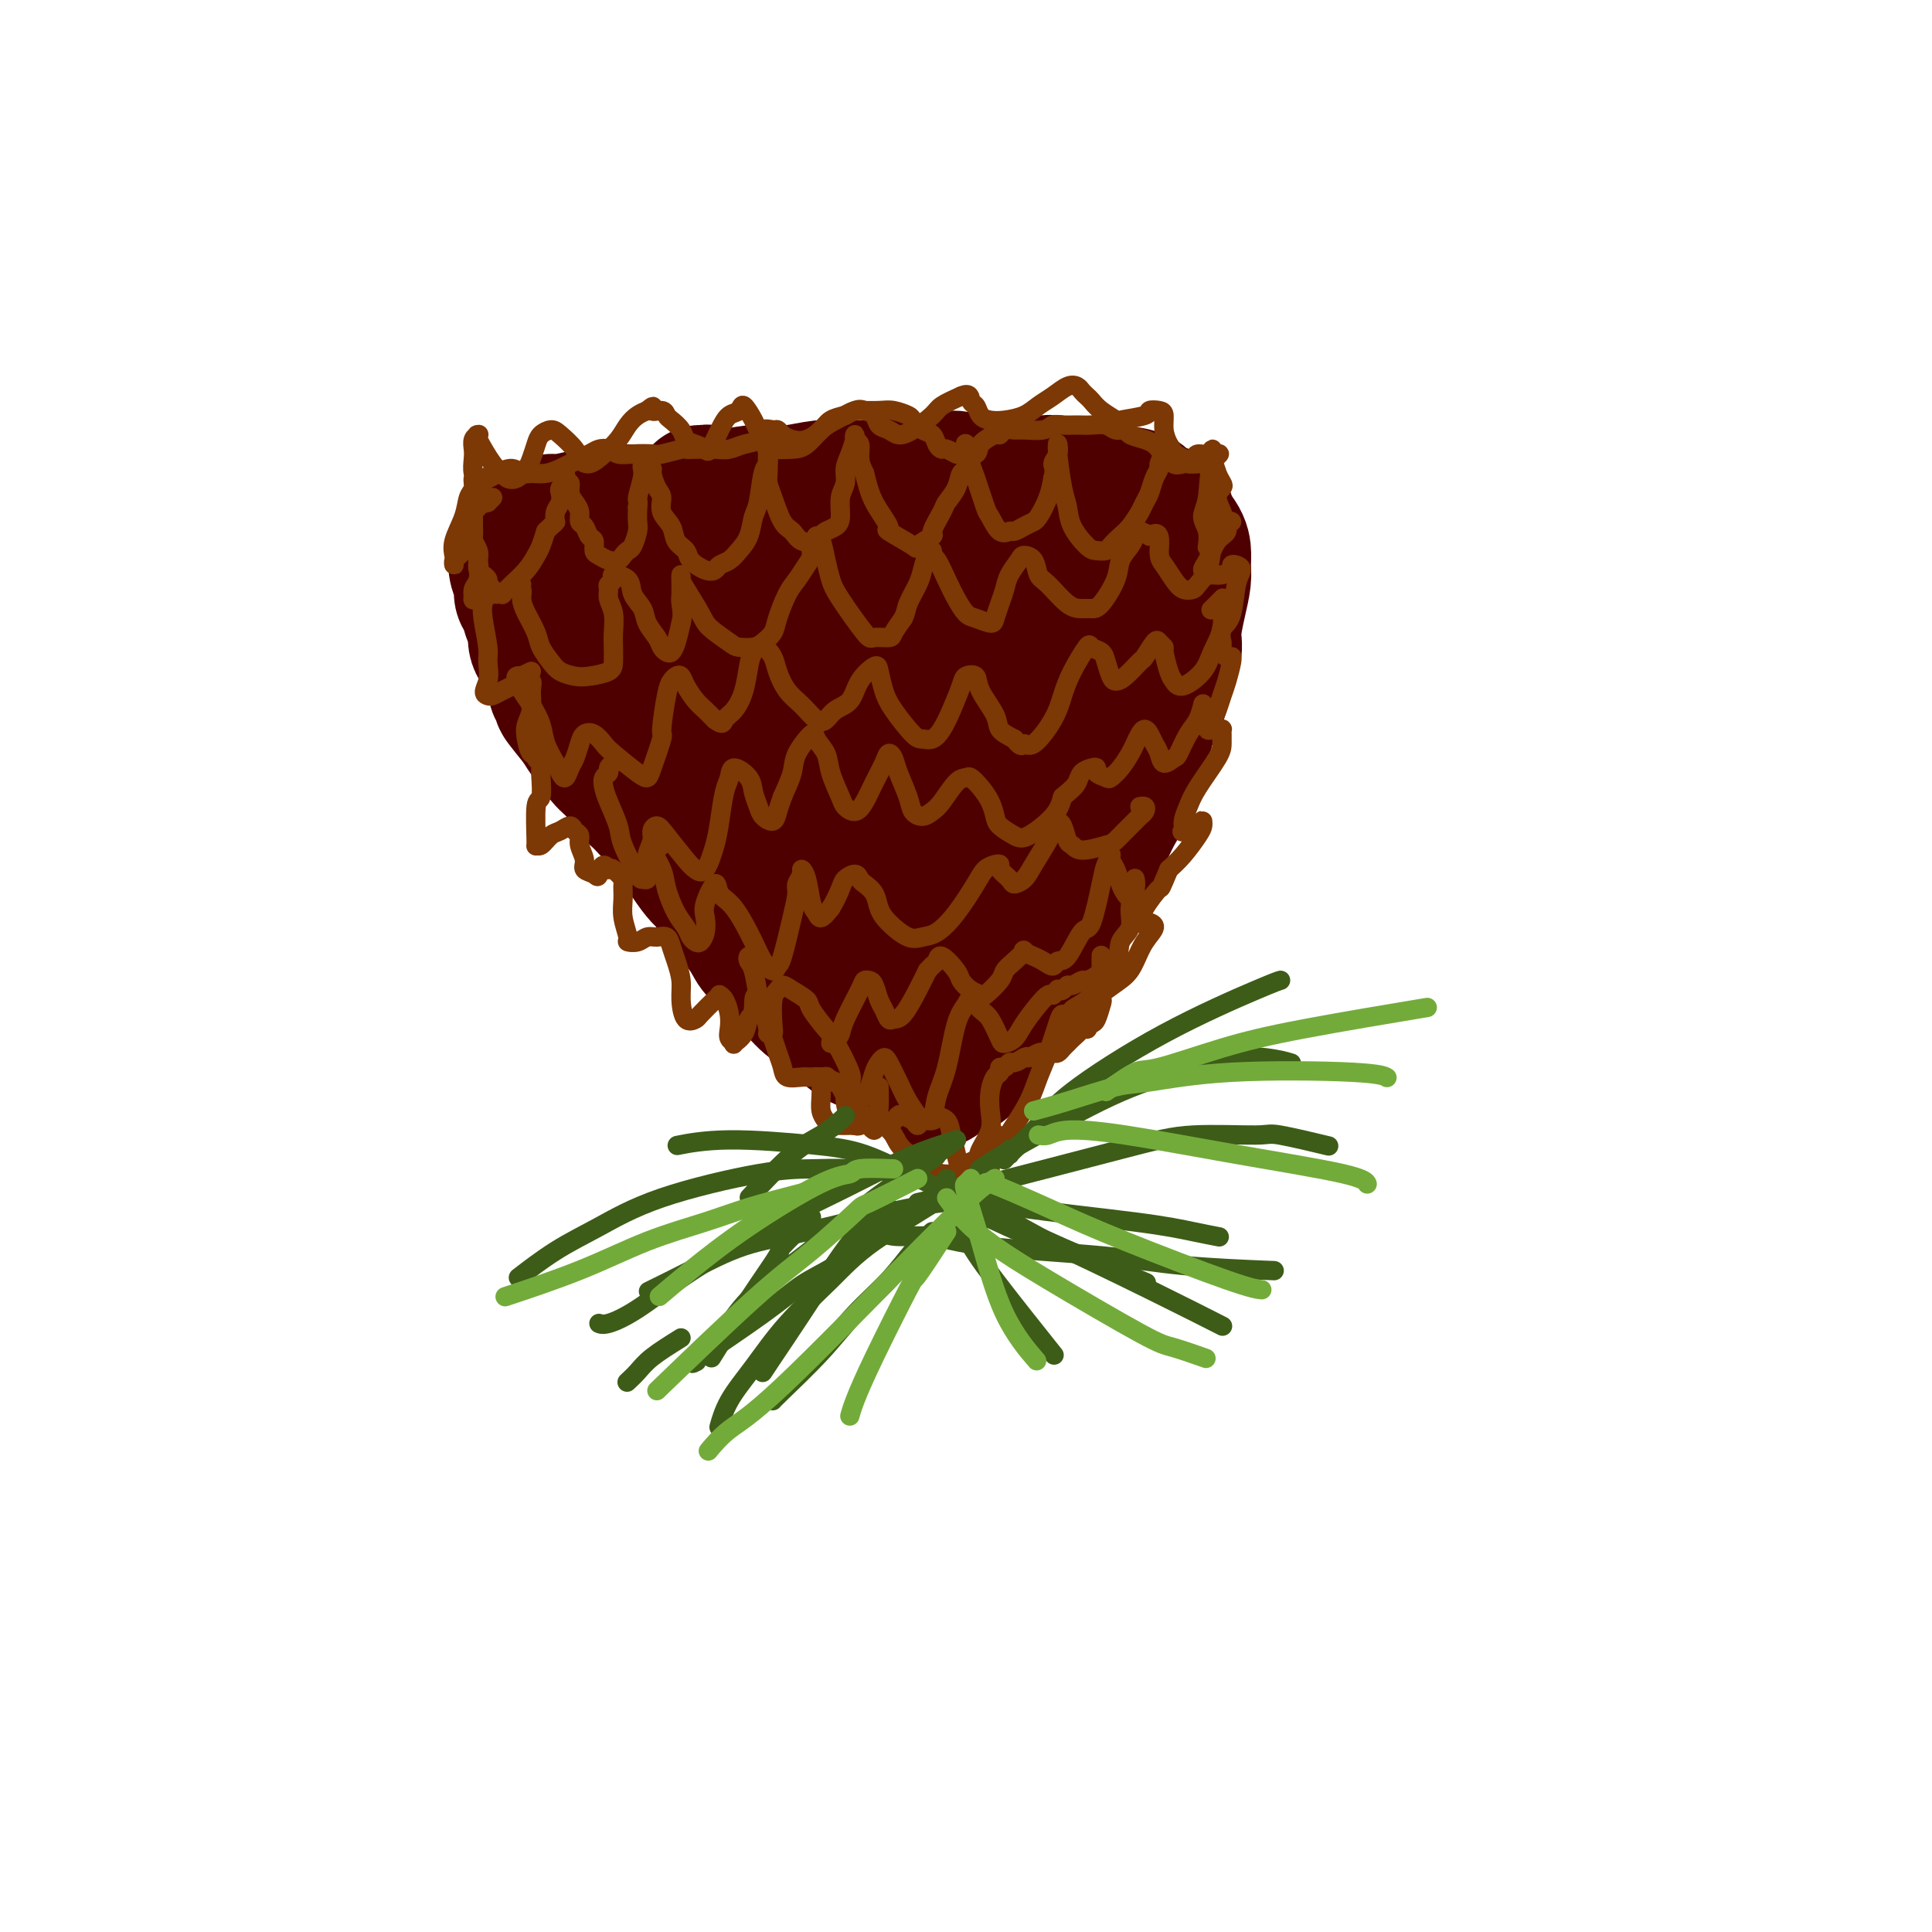 <svg viewBox='0 0 400 400' version='1.1' xmlns='http://www.w3.org/2000/svg' xmlns:xlink='http://www.w3.org/1999/xlink'><g fill='none' stroke='#4E0000' stroke-width='28' stroke-linecap='round' stroke-linejoin='round'><path d='M145,102c0.446,-0.008 0.892,-0.015 1,0c0.108,0.015 -0.124,0.053 0,0c0.124,-0.053 0.602,-0.197 1,0c0.398,0.197 0.715,0.733 1,1c0.285,0.267 0.537,0.264 2,0c1.463,-0.264 4.137,-0.789 6,-1c1.863,-0.211 2.914,-0.110 4,0c1.086,0.110 2.208,0.227 4,0c1.792,-0.227 4.254,-0.797 6,-1c1.746,-0.203 2.774,-0.039 4,0c1.226,0.039 2.649,-0.047 4,0c1.351,0.047 2.631,0.227 4,0c1.369,-0.227 2.826,-0.859 4,-1c1.174,-0.141 2.064,0.211 4,0c1.936,-0.211 4.916,-0.985 7,-1c2.084,-0.015 3.271,0.728 4,1c0.729,0.272 1.000,0.073 2,0c1.000,-0.073 2.730,-0.021 4,0c1.270,0.021 2.080,0.009 3,0c0.920,-0.009 1.951,-0.016 3,0c1.049,0.016 2.115,0.056 3,0c0.885,-0.056 1.590,-0.208 3,0c1.410,0.208 3.526,0.776 5,1c1.474,0.224 2.305,0.106 3,0c0.695,-0.106 1.255,-0.198 2,0c0.745,0.198 1.677,0.686 3,1c1.323,0.314 3.037,0.454 4,1c0.963,0.546 1.176,1.497 2,2c0.824,0.503 2.260,0.559 3,1c0.740,0.441 0.783,1.269 1,2c0.217,0.731 0.609,1.366 1,2'/><path d='M243,110c1.539,1.840 1.886,2.940 2,4c0.114,1.060 -0.006,2.081 0,3c0.006,0.919 0.138,1.735 0,3c-0.138,1.265 -0.547,2.979 -1,5c-0.453,2.021 -0.951,4.351 -1,6c-0.049,1.649 0.349,2.619 0,4c-0.349,1.381 -1.445,3.173 -2,5c-0.555,1.827 -0.567,3.688 -1,5c-0.433,1.312 -1.285,2.073 -2,4c-0.715,1.927 -1.293,5.020 -2,7c-0.707,1.980 -1.544,2.848 -2,4c-0.456,1.152 -0.530,2.587 -1,4c-0.470,1.413 -1.334,2.804 -2,4c-0.666,1.196 -1.133,2.198 -2,4c-0.867,1.802 -2.133,4.405 -3,6c-0.867,1.595 -1.335,2.184 -2,3c-0.665,0.816 -1.528,1.860 -2,3c-0.472,1.140 -0.553,2.377 -1,4c-0.447,1.623 -1.259,3.634 -2,5c-0.741,1.366 -1.409,2.088 -2,3c-0.591,0.912 -1.104,2.016 -2,3c-0.896,0.984 -2.176,1.850 -3,3c-0.824,1.150 -1.193,2.586 -2,4c-0.807,1.414 -2.051,2.806 -3,4c-0.949,1.194 -1.601,2.191 -2,3c-0.399,0.809 -0.544,1.432 -1,2c-0.456,0.568 -1.222,1.083 -2,2c-0.778,0.917 -1.569,2.235 -2,3c-0.431,0.765 -0.501,0.975 -1,1c-0.499,0.025 -1.428,-0.136 -2,0c-0.572,0.136 -0.786,0.568 -1,1'/><path d='M196,222c-4.160,4.231 -3.059,0.308 -3,-1c0.059,-1.308 -0.925,-0.002 -2,0c-1.075,0.002 -2.242,-1.301 -3,-2c-0.758,-0.699 -1.108,-0.792 -2,-1c-0.892,-0.208 -2.328,-0.529 -4,-1c-1.672,-0.471 -3.582,-1.093 -5,-2c-1.418,-0.907 -2.344,-2.101 -3,-3c-0.656,-0.899 -1.042,-1.505 -2,-2c-0.958,-0.495 -2.487,-0.881 -4,-2c-1.513,-1.119 -3.009,-2.973 -4,-4c-0.991,-1.027 -1.477,-1.227 -2,-2c-0.523,-0.773 -1.084,-2.117 -2,-3c-0.916,-0.883 -2.186,-1.304 -3,-2c-0.814,-0.696 -1.173,-1.668 -2,-3c-0.827,-1.332 -2.122,-3.025 -3,-4c-0.878,-0.975 -1.338,-1.232 -2,-2c-0.662,-0.768 -1.524,-2.046 -2,-3c-0.476,-0.954 -0.564,-1.582 -1,-2c-0.436,-0.418 -1.219,-0.626 -3,-3c-1.781,-2.374 -4.561,-6.914 -6,-9c-1.439,-2.086 -1.539,-1.716 -2,-2c-0.461,-0.284 -1.283,-1.220 -2,-2c-0.717,-0.780 -1.329,-1.402 -2,-2c-0.671,-0.598 -1.401,-1.171 -2,-2c-0.599,-0.829 -1.067,-1.916 -2,-3c-0.933,-1.084 -2.333,-2.167 -3,-3c-0.667,-0.833 -0.603,-1.417 -1,-2c-0.397,-0.583 -1.256,-1.167 -2,-2c-0.744,-0.833 -1.372,-1.917 -2,-3'/><path d='M120,150c-7.482,-9.205 -2.189,-3.218 -1,-2c1.189,1.218 -1.728,-2.334 -3,-4c-1.272,-1.666 -0.900,-1.448 -1,-2c-0.100,-0.552 -0.671,-1.876 -1,-3c-0.329,-1.124 -0.417,-2.048 -1,-3c-0.583,-0.952 -1.663,-1.932 -2,-3c-0.337,-1.068 0.068,-2.225 0,-3c-0.068,-0.775 -0.610,-1.169 -1,-2c-0.390,-0.831 -0.627,-2.099 -1,-3c-0.373,-0.901 -0.880,-1.436 -1,-2c-0.120,-0.564 0.148,-1.158 0,-2c-0.148,-0.842 -0.711,-1.932 -1,-3c-0.289,-1.068 -0.303,-2.114 0,-3c0.303,-0.886 0.924,-1.613 1,-2c0.076,-0.387 -0.394,-0.433 0,-1c0.394,-0.567 1.650,-1.654 2,-2c0.350,-0.346 -0.206,0.048 0,0c0.206,-0.048 1.174,-0.538 2,-1c0.826,-0.462 1.509,-0.894 2,-1c0.491,-0.106 0.791,0.115 2,0c1.209,-0.115 3.327,-0.566 5,-1c1.673,-0.434 2.900,-0.852 4,-1c1.100,-0.148 2.071,-0.026 4,0c1.929,0.026 4.815,-0.045 7,0c2.185,0.045 3.670,0.207 5,0c1.330,-0.207 2.504,-0.784 4,-1c1.496,-0.216 3.312,-0.072 5,0c1.688,0.072 3.246,0.071 5,0c1.754,-0.071 3.703,-0.211 6,0c2.297,0.211 4.942,0.775 7,1c2.058,0.225 3.529,0.113 5,0'/><path d='M173,106c7.962,-0.060 3.866,-0.208 4,0c0.134,0.208 4.498,0.774 7,1c2.502,0.226 3.142,0.113 4,0c0.858,-0.113 1.933,-0.227 3,0c1.067,0.227 2.126,0.793 3,1c0.874,0.207 1.564,0.055 2,0c0.436,-0.055 0.620,-0.012 1,0c0.380,0.012 0.957,-0.007 1,0c0.043,0.007 -0.447,0.039 -1,0c-0.553,-0.039 -1.170,-0.150 -2,0c-0.830,0.150 -1.874,0.562 -4,1c-2.126,0.438 -5.334,0.902 -8,1c-2.666,0.098 -4.792,-0.171 -7,0c-2.208,0.171 -4.500,0.781 -7,1c-2.500,0.219 -5.207,0.047 -9,0c-3.793,-0.047 -8.670,0.030 -12,0c-3.330,-0.030 -5.113,-0.166 -7,0c-1.887,0.166 -3.879,0.633 -6,1c-2.121,0.367 -4.372,0.634 -6,1c-1.628,0.366 -2.634,0.831 -4,1c-1.366,0.169 -3.093,0.042 -4,0c-0.907,-0.042 -0.994,0.003 -1,0c-0.006,-0.003 0.070,-0.053 0,0c-0.070,0.053 -0.287,0.207 0,1c0.287,0.793 1.078,2.223 2,3c0.922,0.777 1.975,0.902 3,2c1.025,1.098 2.020,3.170 3,5c0.980,1.830 1.943,3.418 3,5c1.057,1.582 2.208,3.157 4,6c1.792,2.843 4.226,6.955 6,10c1.774,3.045 2.887,5.022 4,7'/><path d='M145,153c4.306,7.044 3.072,5.153 4,7c0.928,1.847 4.018,7.432 6,11c1.982,3.568 2.855,5.119 4,7c1.145,1.881 2.562,4.093 4,6c1.438,1.907 2.899,3.511 4,5c1.101,1.489 1.843,2.865 3,5c1.157,2.135 2.729,5.030 4,7c1.271,1.970 2.239,3.015 3,4c0.761,0.985 1.313,1.910 2,3c0.687,1.090 1.509,2.345 2,3c0.491,0.655 0.653,0.709 1,1c0.347,0.291 0.881,0.820 1,1c0.119,0.180 -0.177,0.011 0,0c0.177,-0.011 0.828,0.136 1,0c0.172,-0.136 -0.134,-0.554 0,-2c0.134,-1.446 0.708,-3.918 1,-6c0.292,-2.082 0.303,-3.773 1,-6c0.697,-2.227 2.079,-4.990 3,-8c0.921,-3.010 1.382,-6.266 2,-9c0.618,-2.734 1.392,-4.947 3,-9c1.608,-4.053 4.049,-9.947 6,-14c1.951,-4.053 3.412,-6.266 5,-9c1.588,-2.734 3.303,-5.988 5,-9c1.697,-3.012 3.375,-5.781 5,-8c1.625,-2.219 3.195,-3.886 5,-6c1.805,-2.114 3.844,-4.675 5,-6c1.156,-1.325 1.429,-1.416 2,-2c0.571,-0.584 1.442,-1.662 2,-2c0.558,-0.338 0.804,0.063 1,0c0.196,-0.063 0.342,-0.589 0,0c-0.342,0.589 -1.171,2.295 -2,4'/><path d='M228,121c-0.518,1.695 -1.313,3.931 -2,6c-0.687,2.069 -1.265,3.970 -3,9c-1.735,5.030 -4.629,13.188 -7,19c-2.371,5.812 -4.221,9.279 -6,13c-1.779,3.721 -3.486,7.695 -5,11c-1.514,3.305 -2.836,5.940 -4,8c-1.164,2.060 -2.170,3.544 -3,5c-0.830,1.456 -1.483,2.882 -2,3c-0.517,0.118 -0.898,-1.074 -1,-3c-0.102,-1.926 0.073,-4.587 1,-8c0.927,-3.413 2.605,-7.580 4,-12c1.395,-4.420 2.507,-9.095 5,-16c2.493,-6.905 6.366,-16.042 9,-22c2.634,-5.958 4.030,-8.739 5,-11c0.970,-2.261 1.516,-4.002 2,-5c0.484,-0.998 0.907,-1.253 1,-1c0.093,0.253 -0.143,1.015 -2,5c-1.857,3.985 -5.335,11.194 -8,17c-2.665,5.806 -4.518,10.208 -7,15c-2.482,4.792 -5.594,9.972 -8,14c-2.406,4.028 -4.107,6.904 -6,9c-1.893,2.096 -3.978,3.413 -5,3c-1.022,-0.413 -0.982,-2.555 -1,-6c-0.018,-3.445 -0.095,-8.193 0,-13c0.095,-4.807 0.363,-9.672 1,-14c0.637,-4.328 1.644,-8.118 2,-12c0.356,-3.882 0.059,-7.855 0,-10c-0.059,-2.145 0.118,-2.462 0,-2c-0.118,0.462 -0.532,1.701 -1,4c-0.468,2.299 -0.991,5.657 -2,10c-1.009,4.343 -2.505,9.672 -4,15'/><path d='M181,152c-1.882,5.707 -3.085,6.474 -4,8c-0.915,1.526 -1.540,3.811 -2,5c-0.460,1.189 -0.753,1.281 -1,1c-0.247,-0.281 -0.447,-0.935 1,-5c1.447,-4.065 4.541,-11.541 7,-17c2.459,-5.459 4.285,-8.902 6,-12c1.715,-3.098 3.320,-5.851 5,-8c1.680,-2.149 3.434,-3.692 5,-4c1.566,-0.308 2.945,0.621 4,2c1.055,1.379 1.786,3.210 2,6c0.214,2.790 -0.090,6.539 -1,10c-0.910,3.461 -2.425,6.633 -4,10c-1.575,3.367 -3.208,6.927 -5,10c-1.792,3.073 -3.743,5.657 -5,5c-1.257,-0.657 -1.821,-4.555 -2,-7c-0.179,-2.445 0.027,-3.438 0,-6c-0.027,-2.562 -0.288,-6.692 0,-11c0.288,-4.308 1.125,-8.794 1,-11c-0.125,-2.206 -1.213,-2.133 -2,-2c-0.787,0.133 -1.273,0.327 -2,2c-0.727,1.673 -1.694,4.826 -3,8c-1.306,3.174 -2.951,6.370 -5,10c-2.049,3.630 -4.502,7.694 -6,10c-1.498,2.306 -2.039,2.855 -3,3c-0.961,0.145 -2.341,-0.114 -3,-1c-0.659,-0.886 -0.599,-2.398 -2,-7c-1.401,-4.602 -4.265,-12.294 -6,-17c-1.735,-4.706 -2.341,-6.426 -3,-8c-0.659,-1.574 -1.370,-3.001 -2,-4c-0.630,-0.999 -1.180,-1.571 -1,0c0.180,1.571 1.090,5.286 2,9'/><path d='M152,131c0.499,2.716 1.246,5.006 2,7c0.754,1.994 1.516,3.694 2,5c0.484,1.306 0.691,2.219 1,3c0.309,0.781 0.719,1.429 1,1c0.281,-0.429 0.432,-1.936 0,-4c-0.432,-2.064 -1.446,-4.685 -2,-7c-0.554,-2.315 -0.649,-4.323 -1,-6c-0.351,-1.677 -0.957,-3.021 -1,-4c-0.043,-0.979 0.476,-1.592 1,0c0.524,1.592 1.054,5.389 2,8c0.946,2.611 2.307,4.037 3,6c0.693,1.963 0.717,4.463 1,6c0.283,1.537 0.826,2.110 2,3c1.174,0.890 2.980,2.098 4,2c1.020,-0.098 1.253,-1.500 2,-4c0.747,-2.500 2.009,-6.096 3,-9c0.991,-2.904 1.712,-5.115 2,-6c0.288,-0.885 0.144,-0.442 0,0'/></g>
<g fill='none' stroke='#7C3805' stroke-width='4' stroke-linecap='round' stroke-linejoin='round'><path d='M99,105c-0.030,0.032 -0.061,0.065 0,0c0.061,-0.065 0.212,-0.227 0,0c-0.212,0.227 -0.789,0.844 -1,1c-0.211,0.156 -0.057,-0.149 0,0c0.057,0.149 0.015,0.751 0,1c-0.015,0.249 -0.005,0.146 0,0c0.005,-0.146 0.005,-0.334 0,0c-0.005,0.334 -0.015,1.192 0,2c0.015,0.808 0.056,1.568 0,2c-0.056,0.432 -0.208,0.535 0,1c0.208,0.465 0.778,1.290 1,2c0.222,0.710 0.097,1.303 0,2c-0.097,0.697 -0.166,1.496 0,2c0.166,0.504 0.567,0.713 1,1c0.433,0.287 0.900,0.651 1,1c0.100,0.349 -0.165,0.682 0,1c0.165,0.318 0.761,0.621 1,1c0.239,0.379 0.121,0.833 0,1c-0.121,0.167 -0.243,0.046 0,0c0.243,-0.046 0.853,-0.016 1,0c0.147,0.016 -0.170,0.017 0,0c0.170,-0.017 0.826,-0.052 1,0c0.174,0.052 -0.132,0.190 0,0c0.132,-0.190 0.704,-0.707 1,-1c0.296,-0.293 0.317,-0.360 1,-1c0.683,-0.640 2.028,-1.852 3,-3c0.972,-1.148 1.569,-2.232 2,-3c0.431,-0.768 0.694,-1.219 1,-2c0.306,-0.781 0.653,-1.890 1,-3'/><path d='M113,110c2.171,-2.212 2.097,-1.744 2,-2c-0.097,-0.256 -0.218,-1.238 0,-2c0.218,-0.762 0.777,-1.304 1,-2c0.223,-0.696 0.112,-1.545 0,-2c-0.112,-0.455 -0.226,-0.514 0,-1c0.226,-0.486 0.793,-1.399 1,-2c0.207,-0.601 0.056,-0.890 0,-1c-0.056,-0.110 -0.016,-0.039 0,0c0.016,0.039 0.008,0.047 0,0c-0.008,-0.047 -0.017,-0.150 0,0c0.017,0.150 0.060,0.554 0,1c-0.060,0.446 -0.222,0.934 0,1c0.222,0.066 0.829,-0.291 1,0c0.171,0.291 -0.095,1.229 0,2c0.095,0.771 0.550,1.377 1,2c0.450,0.623 0.895,1.265 1,2c0.105,0.735 -0.130,1.563 0,2c0.130,0.437 0.626,0.484 1,1c0.374,0.516 0.628,1.501 1,2c0.372,0.499 0.863,0.513 1,1c0.137,0.487 -0.080,1.448 0,2c0.080,0.552 0.455,0.694 1,1c0.545,0.306 1.259,0.774 2,1c0.741,0.226 1.509,0.208 2,0c0.491,-0.208 0.706,-0.607 1,-1c0.294,-0.393 0.667,-0.779 1,-1c0.333,-0.221 0.625,-0.276 1,-1c0.375,-0.724 0.832,-2.118 1,-3c0.168,-0.882 0.048,-1.252 0,-2c-0.048,-0.748 -0.024,-1.874 0,-3'/><path d='M132,105c0.249,-1.632 -0.129,-1.212 0,-2c0.129,-0.788 0.766,-2.786 1,-4c0.234,-1.214 0.066,-1.646 0,-2c-0.066,-0.354 -0.032,-0.632 0,-1c0.032,-0.368 0.060,-0.828 0,-1c-0.060,-0.172 -0.208,-0.057 0,0c0.208,0.057 0.773,0.055 1,0c0.227,-0.055 0.116,-0.162 0,0c-0.116,0.162 -0.237,0.595 0,1c0.237,0.405 0.832,0.783 1,1c0.168,0.217 -0.092,0.273 0,1c0.092,0.727 0.534,2.124 1,3c0.466,0.876 0.955,1.232 1,2c0.045,0.768 -0.355,1.949 0,3c0.355,1.051 1.463,1.974 2,3c0.537,1.026 0.501,2.157 1,3c0.499,0.843 1.533,1.400 2,2c0.467,0.600 0.366,1.244 1,2c0.634,0.756 2.004,1.623 3,2c0.996,0.377 1.619,0.265 2,0c0.381,-0.265 0.522,-0.683 1,-1c0.478,-0.317 1.294,-0.532 2,-1c0.706,-0.468 1.302,-1.190 2,-2c0.698,-0.810 1.497,-1.708 2,-3c0.503,-1.292 0.709,-2.979 1,-4c0.291,-1.021 0.666,-1.377 1,-3c0.334,-1.623 0.629,-4.514 1,-6c0.371,-1.486 0.820,-1.567 1,-2c0.180,-0.433 0.090,-1.216 0,-2'/><path d='M159,94c0.635,-2.877 0.224,-1.570 0,-1c-0.224,0.570 -0.260,0.404 0,0c0.260,-0.404 0.816,-1.045 1,-1c0.184,0.045 -0.003,0.774 0,1c0.003,0.226 0.196,-0.053 0,0c-0.196,0.053 -0.782,0.438 -1,1c-0.218,0.562 -0.067,1.303 0,2c0.067,0.697 0.048,1.351 0,2c-0.048,0.649 -0.127,1.291 0,2c0.127,0.709 0.461,1.483 1,3c0.539,1.517 1.282,3.777 2,5c0.718,1.223 1.410,1.411 2,2c0.590,0.589 1.079,1.581 2,2c0.921,0.419 2.275,0.266 3,0c0.725,-0.266 0.820,-0.644 1,-1c0.180,-0.356 0.444,-0.689 1,-1c0.556,-0.311 1.402,-0.600 2,-1c0.598,-0.400 0.948,-0.910 1,-2c0.052,-1.090 -0.192,-2.759 0,-4c0.192,-1.241 0.822,-2.054 1,-3c0.178,-0.946 -0.096,-2.023 0,-3c0.096,-0.977 0.560,-1.852 1,-3c0.440,-1.148 0.854,-2.569 1,-3c0.146,-0.431 0.024,0.128 0,0c-0.024,-0.128 0.049,-0.943 0,-1c-0.049,-0.057 -0.219,0.645 0,1c0.219,0.355 0.828,0.365 1,1c0.172,0.635 -0.094,1.896 0,3c0.094,1.104 0.547,2.052 1,3'/><path d='M179,98c0.559,2.142 0.956,3.998 2,6c1.044,2.002 2.737,4.151 3,5c0.263,0.849 -0.902,0.399 0,1c0.902,0.601 3.870,2.252 5,3c1.130,0.748 0.420,0.591 1,0c0.580,-0.591 2.449,-1.617 3,-2c0.551,-0.383 -0.218,-0.124 0,-1c0.218,-0.876 1.421,-2.887 2,-4c0.579,-1.113 0.533,-1.328 1,-2c0.467,-0.672 1.446,-1.801 2,-3c0.554,-1.199 0.684,-2.469 1,-3c0.316,-0.531 0.817,-0.324 1,-1c0.183,-0.676 0.048,-2.235 0,-3c-0.048,-0.765 -0.009,-0.735 0,-1c0.009,-0.265 -0.012,-0.825 0,-1c0.012,-0.175 0.058,0.036 0,0c-0.058,-0.036 -0.219,-0.318 0,0c0.219,0.318 0.817,1.235 1,2c0.183,0.765 -0.050,1.379 0,2c0.050,0.621 0.385,1.248 1,3c0.615,1.752 1.512,4.628 2,6c0.488,1.372 0.567,1.241 1,2c0.433,0.759 1.220,2.410 2,3c0.780,0.590 1.553,0.120 2,0c0.447,-0.120 0.567,0.111 1,0c0.433,-0.111 1.181,-0.563 2,-1c0.819,-0.437 1.711,-0.857 2,-1c0.289,-0.143 -0.026,-0.007 0,0c0.026,0.007 0.392,-0.113 1,-1c0.608,-0.887 1.460,-2.539 2,-4c0.540,-1.461 0.770,-2.730 1,-4'/><path d='M218,99c0.558,-1.983 -0.046,-2.441 0,-3c0.046,-0.559 0.744,-1.220 1,-2c0.256,-0.780 0.072,-1.678 0,-2c-0.072,-0.322 -0.030,-0.068 0,0c0.030,0.068 0.048,-0.051 0,0c-0.048,0.051 -0.161,0.273 0,2c0.161,1.727 0.595,4.960 1,7c0.405,2.040 0.781,2.887 1,4c0.219,1.113 0.281,2.492 1,4c0.719,1.508 2.093,3.144 3,4c0.907,0.856 1.345,0.932 2,1c0.655,0.068 1.527,0.128 2,0c0.473,-0.128 0.546,-0.443 1,-1c0.454,-0.557 1.287,-1.356 2,-2c0.713,-0.644 1.304,-1.135 2,-2c0.696,-0.865 1.497,-2.106 2,-3c0.503,-0.894 0.708,-1.443 1,-2c0.292,-0.557 0.670,-1.124 1,-2c0.330,-0.876 0.610,-2.062 1,-3c0.390,-0.938 0.889,-1.629 1,-2c0.111,-0.371 -0.166,-0.421 0,-1c0.166,-0.579 0.777,-1.685 1,-2c0.223,-0.315 0.060,0.163 0,0c-0.060,-0.163 -0.016,-0.967 0,-1c0.016,-0.033 0.005,0.705 0,1c-0.005,0.295 -0.002,0.148 0,0'/><path d='M108,121c-0.540,-0.070 -1.080,-0.139 -1,0c0.080,0.139 0.780,0.487 1,1c0.220,0.513 -0.040,1.191 0,2c0.040,0.809 0.380,1.750 1,3c0.620,1.250 1.520,2.808 2,4c0.480,1.192 0.539,2.019 1,3c0.461,0.981 1.325,2.117 2,3c0.675,0.883 1.162,1.514 2,2c0.838,0.486 2.029,0.829 3,1c0.971,0.171 1.724,0.171 3,0c1.276,-0.171 3.075,-0.514 4,-1c0.925,-0.486 0.976,-1.117 1,-2c0.024,-0.883 0.021,-2.019 0,-3c-0.021,-0.981 -0.059,-1.807 0,-3c0.059,-1.193 0.217,-2.753 0,-4c-0.217,-1.247 -0.807,-2.181 -1,-3c-0.193,-0.819 0.012,-1.525 0,-2c-0.012,-0.475 -0.240,-0.721 0,-1c0.240,-0.279 0.947,-0.591 1,-1c0.053,-0.409 -0.548,-0.914 0,-1c0.548,-0.086 2.245,0.245 3,1c0.755,0.755 0.570,1.932 1,3c0.430,1.068 1.477,2.027 2,3c0.523,0.973 0.521,1.961 1,3c0.479,1.039 1.438,2.130 2,3c0.562,0.870 0.728,1.518 1,2c0.272,0.482 0.650,0.799 1,1c0.350,0.201 0.671,0.285 1,0c0.329,-0.285 0.665,-0.939 1,-2c0.335,-1.061 0.667,-2.531 1,-4'/><path d='M141,129c0.464,-1.742 0.124,-3.098 0,-4c-0.124,-0.902 -0.034,-1.349 0,-2c0.034,-0.651 0.010,-1.506 0,-2c-0.010,-0.494 -0.006,-0.627 0,-1c0.006,-0.373 0.016,-0.985 0,-1c-0.016,-0.015 -0.057,0.567 0,1c0.057,0.433 0.213,0.719 1,2c0.787,1.281 2.207,3.559 3,5c0.793,1.441 0.961,2.044 2,3c1.039,0.956 2.951,2.265 4,3c1.049,0.735 1.236,0.898 2,1c0.764,0.102 2.106,0.144 3,0c0.894,-0.144 1.342,-0.474 2,-1c0.658,-0.526 1.528,-1.247 2,-2c0.472,-0.753 0.547,-1.538 1,-3c0.453,-1.462 1.283,-3.600 2,-5c0.717,-1.400 1.320,-2.063 2,-3c0.680,-0.937 1.435,-2.150 2,-3c0.565,-0.850 0.939,-1.337 1,-2c0.061,-0.663 -0.191,-1.500 0,-2c0.191,-0.500 0.825,-0.661 1,-1c0.175,-0.339 -0.108,-0.857 0,-1c0.108,-0.143 0.607,0.088 1,1c0.393,0.912 0.681,2.503 1,4c0.319,1.497 0.671,2.899 1,4c0.329,1.101 0.637,1.901 2,4c1.363,2.099 3.782,5.496 5,7c1.218,1.504 1.234,1.114 2,1c0.766,-0.114 2.283,0.046 3,0c0.717,-0.046 0.633,-0.299 1,-1c0.367,-0.701 1.183,-1.851 2,-3'/><path d='M187,128c0.582,-1.093 0.538,-1.825 1,-3c0.462,-1.175 1.430,-2.795 2,-4c0.570,-1.205 0.743,-1.997 1,-3c0.257,-1.003 0.597,-2.219 1,-3c0.403,-0.781 0.870,-1.129 1,-1c0.130,0.129 -0.078,0.735 0,1c0.078,0.265 0.442,0.189 1,1c0.558,0.811 1.309,2.509 2,4c0.691,1.491 1.323,2.776 2,4c0.677,1.224 1.400,2.386 2,3c0.600,0.614 1.078,0.681 2,1c0.922,0.319 2.287,0.890 3,1c0.713,0.110 0.772,-0.240 1,-1c0.228,-0.760 0.623,-1.931 1,-3c0.377,-1.069 0.735,-2.037 1,-3c0.265,-0.963 0.438,-1.922 1,-3c0.562,-1.078 1.514,-2.275 2,-3c0.486,-0.725 0.507,-0.979 1,-1c0.493,-0.021 1.458,0.191 2,1c0.542,0.809 0.659,2.217 1,3c0.341,0.783 0.905,0.942 2,2c1.095,1.058 2.721,3.014 4,4c1.279,0.986 2.211,1.002 3,1c0.789,-0.002 1.433,-0.020 2,0c0.567,0.020 1.055,0.080 2,-1c0.945,-1.080 2.346,-3.299 3,-5c0.654,-1.701 0.559,-2.884 1,-4c0.441,-1.116 1.417,-2.165 2,-3c0.583,-0.835 0.772,-1.456 1,-2c0.228,-0.544 0.494,-1.013 1,-1c0.506,0.013 1.253,0.506 2,1'/><path d='M238,111c2.584,-1.783 2.044,1.260 2,3c-0.044,1.740 0.407,2.177 1,3c0.593,0.823 1.329,2.031 2,3c0.671,0.969 1.279,1.699 2,2c0.721,0.301 1.556,0.173 2,0c0.444,-0.173 0.497,-0.393 1,-1c0.503,-0.607 1.455,-1.602 2,-3c0.545,-1.398 0.682,-3.198 1,-5c0.318,-1.802 0.817,-3.607 1,-5c0.183,-1.393 0.049,-2.373 0,-3c-0.049,-0.627 -0.013,-0.899 0,-1c0.013,-0.101 0.004,-0.029 0,0c-0.004,0.029 -0.002,0.014 0,0'/><path d='M110,139c-0.874,0.418 -1.749,0.835 -2,1c-0.251,0.165 0.120,0.077 0,0c-0.120,-0.077 -0.733,-0.142 -1,0c-0.267,0.142 -0.189,0.491 0,1c0.189,0.509 0.488,1.180 1,2c0.512,0.820 1.236,1.791 2,3c0.764,1.209 1.567,2.655 2,4c0.433,1.345 0.497,2.589 1,4c0.503,1.411 1.444,2.990 2,4c0.556,1.010 0.727,1.452 1,2c0.273,0.548 0.650,1.201 1,1c0.350,-0.201 0.674,-1.257 1,-2c0.326,-0.743 0.654,-1.173 1,-2c0.346,-0.827 0.708,-2.050 1,-3c0.292,-0.950 0.512,-1.628 1,-2c0.488,-0.372 1.244,-0.439 2,0c0.756,0.439 1.511,1.384 2,2c0.489,0.616 0.713,0.903 2,2c1.287,1.097 3.636,3.004 5,4c1.364,0.996 1.741,1.080 2,1c0.259,-0.080 0.398,-0.326 1,-2c0.602,-1.674 1.667,-4.778 2,-6c0.333,-1.222 -0.065,-0.563 0,-2c0.065,-1.437 0.594,-4.968 1,-7c0.406,-2.032 0.689,-2.563 1,-3c0.311,-0.437 0.650,-0.780 1,-1c0.350,-0.220 0.713,-0.316 1,0c0.287,0.316 0.500,1.043 1,2c0.500,0.957 1.289,2.142 2,3c0.711,0.858 1.346,1.388 2,2c0.654,0.612 1.327,1.306 2,2'/><path d='M148,149c1.753,1.313 1.635,0.594 2,0c0.365,-0.594 1.214,-1.065 2,-2c0.786,-0.935 1.510,-2.336 2,-4c0.490,-1.664 0.747,-3.590 1,-5c0.253,-1.410 0.504,-2.302 1,-3c0.496,-0.698 1.238,-1.202 2,-1c0.762,0.202 1.545,1.109 2,2c0.455,0.891 0.583,1.768 1,3c0.417,1.232 1.122,2.821 2,4c0.878,1.179 1.930,1.947 3,3c1.070,1.053 2.158,2.389 3,3c0.842,0.611 1.437,0.496 2,0c0.563,-0.496 1.092,-1.372 2,-2c0.908,-0.628 2.193,-1.007 3,-2c0.807,-0.993 1.134,-2.599 2,-4c0.866,-1.401 2.270,-2.596 3,-3c0.730,-0.404 0.786,-0.018 1,1c0.214,1.018 0.585,2.666 1,4c0.415,1.334 0.874,2.353 2,4c1.126,1.647 2.920,3.923 4,5c1.080,1.077 1.445,0.955 2,1c0.555,0.045 1.299,0.258 2,0c0.701,-0.258 1.358,-0.985 2,-2c0.642,-1.015 1.269,-2.318 2,-4c0.731,-1.682 1.566,-3.745 2,-5c0.434,-1.255 0.468,-1.703 1,-2c0.532,-0.297 1.562,-0.441 2,0c0.438,0.441 0.282,1.469 1,3c0.718,1.531 2.309,3.566 3,5c0.691,1.434 0.483,2.267 1,3c0.517,0.733 1.758,1.367 3,2'/><path d='M210,153c1.627,2.174 1.694,1.108 2,1c0.306,-0.108 0.849,0.741 2,0c1.151,-0.741 2.909,-3.071 4,-5c1.091,-1.929 1.514,-3.457 2,-5c0.486,-1.543 1.033,-3.102 2,-5c0.967,-1.898 2.353,-4.134 3,-5c0.647,-0.866 0.554,-0.361 1,0c0.446,0.361 1.431,0.579 2,1c0.569,0.421 0.724,1.044 1,2c0.276,0.956 0.675,2.245 1,3c0.325,0.755 0.577,0.976 1,1c0.423,0.024 1.016,-0.148 2,-1c0.984,-0.852 2.359,-2.382 3,-3c0.641,-0.618 0.549,-0.323 1,-1c0.451,-0.677 1.444,-2.326 2,-3c0.556,-0.674 0.673,-0.375 1,0c0.327,0.375 0.862,0.824 1,1c0.138,0.176 -0.121,0.077 0,1c0.121,0.923 0.623,2.867 1,4c0.377,1.133 0.631,1.456 1,2c0.369,0.544 0.855,1.309 2,1c1.145,-0.309 2.950,-1.693 4,-3c1.050,-1.307 1.346,-2.539 2,-4c0.654,-1.461 1.667,-3.151 2,-5c0.333,-1.849 -0.014,-3.856 0,-5c0.014,-1.144 0.388,-1.423 0,-1c-0.388,0.423 -1.540,1.550 -2,2c-0.460,0.450 -0.230,0.225 0,0'/><path d='M127,158c-0.452,0.327 -0.904,0.655 -1,1c-0.096,0.345 0.164,0.708 0,1c-0.164,0.292 -0.751,0.515 -1,1c-0.249,0.485 -0.161,1.234 0,2c0.161,0.766 0.396,1.550 1,3c0.604,1.450 1.577,3.567 2,5c0.423,1.433 0.296,2.183 1,4c0.704,1.817 2.240,4.703 3,6c0.760,1.297 0.743,1.007 1,1c0.257,-0.007 0.786,0.269 1,0c0.214,-0.269 0.113,-1.082 0,-2c-0.113,-0.918 -0.236,-1.942 0,-3c0.236,-1.058 0.833,-2.151 1,-3c0.167,-0.849 -0.097,-1.454 0,-2c0.097,-0.546 0.553,-1.032 1,-1c0.447,0.032 0.883,0.582 2,2c1.117,1.418 2.915,3.705 4,5c1.085,1.295 1.456,1.598 2,2c0.544,0.402 1.259,0.901 2,0c0.741,-0.901 1.506,-3.203 2,-5c0.494,-1.797 0.717,-3.089 1,-5c0.283,-1.911 0.625,-4.440 1,-6c0.375,-1.560 0.783,-2.149 1,-3c0.217,-0.851 0.242,-1.963 1,-2c0.758,-0.037 2.248,1.000 3,2c0.752,1.000 0.765,1.961 1,3c0.235,1.039 0.693,2.154 1,3c0.307,0.846 0.464,1.423 1,2c0.536,0.577 1.452,1.155 2,1c0.548,-0.155 0.728,-1.044 1,-2c0.272,-0.956 0.636,-1.978 1,-3'/><path d='M162,165c0.748,-1.730 1.619,-3.555 2,-5c0.381,-1.445 0.272,-2.510 1,-4c0.728,-1.490 2.293,-3.405 3,-4c0.707,-0.595 0.556,0.130 1,1c0.444,0.870 1.484,1.884 2,3c0.516,1.116 0.508,2.333 1,4c0.492,1.667 1.482,3.784 2,5c0.518,1.216 0.562,1.532 1,2c0.438,0.468 1.269,1.088 2,1c0.731,-0.088 1.362,-0.883 2,-2c0.638,-1.117 1.283,-2.555 2,-4c0.717,-1.445 1.505,-2.897 2,-4c0.495,-1.103 0.695,-1.859 1,-2c0.305,-0.141 0.715,0.331 1,1c0.285,0.669 0.447,1.536 1,3c0.553,1.464 1.498,3.527 2,5c0.502,1.473 0.561,2.356 1,3c0.439,0.644 1.259,1.049 2,1c0.741,-0.049 1.402,-0.550 2,-1c0.598,-0.450 1.133,-0.847 2,-2c0.867,-1.153 2.067,-3.060 3,-4c0.933,-0.940 1.598,-0.911 2,-1c0.402,-0.089 0.540,-0.295 1,0c0.460,0.295 1.243,1.091 2,2c0.757,0.909 1.488,1.931 2,3c0.512,1.069 0.806,2.183 1,3c0.194,0.817 0.290,1.335 1,2c0.710,0.665 2.036,1.477 3,2c0.964,0.523 1.567,0.756 3,0c1.433,-0.756 3.695,-2.502 5,-4c1.305,-1.498 1.652,-2.749 2,-4'/><path d='M220,165c2.193,-1.811 2.677,-2.339 3,-3c0.323,-0.661 0.486,-1.456 1,-2c0.514,-0.544 1.380,-0.838 2,-1c0.620,-0.162 0.995,-0.192 1,0c0.005,0.192 -0.360,0.606 0,1c0.360,0.394 1.444,0.769 2,1c0.556,0.231 0.583,0.318 1,0c0.417,-0.318 1.225,-1.042 2,-2c0.775,-0.958 1.517,-2.149 2,-3c0.483,-0.851 0.707,-1.360 1,-2c0.293,-0.640 0.656,-1.410 1,-2c0.344,-0.590 0.668,-1.001 1,-1c0.332,0.001 0.670,0.413 1,1c0.330,0.587 0.651,1.348 1,2c0.349,0.652 0.726,1.195 1,2c0.274,0.805 0.444,1.871 1,2c0.556,0.129 1.498,-0.681 2,-1c0.502,-0.319 0.565,-0.148 1,-1c0.435,-0.852 1.241,-2.725 2,-4c0.759,-1.275 1.472,-1.950 2,-3c0.528,-1.050 0.873,-2.475 1,-3c0.127,-0.525 0.036,-0.150 0,0c-0.036,0.150 -0.018,0.075 0,0'/><path d='M137,175c-0.468,-0.140 -0.936,-0.279 -1,0c-0.064,0.279 0.276,0.977 0,1c-0.276,0.023 -1.167,-0.629 -1,0c0.167,0.629 1.393,2.539 2,4c0.607,1.461 0.597,2.472 1,4c0.403,1.528 1.221,3.574 2,5c0.779,1.426 1.519,2.234 2,3c0.481,0.766 0.704,1.492 1,2c0.296,0.508 0.666,0.798 1,1c0.334,0.202 0.633,0.314 1,0c0.367,-0.314 0.804,-1.055 1,-2c0.196,-0.945 0.151,-2.094 0,-3c-0.151,-0.906 -0.409,-1.568 0,-3c0.409,-1.432 1.485,-3.632 2,-4c0.515,-0.368 0.470,1.097 1,2c0.530,0.903 1.634,1.243 3,3c1.366,1.757 2.995,4.929 4,7c1.005,2.071 1.386,3.041 2,4c0.614,0.959 1.461,1.907 2,2c0.539,0.093 0.770,-0.671 1,-1c0.230,-0.329 0.458,-0.224 1,-2c0.542,-1.776 1.398,-5.433 2,-8c0.602,-2.567 0.949,-4.044 1,-5c0.051,-0.956 -0.194,-1.391 0,-2c0.194,-0.609 0.826,-1.390 1,-2c0.174,-0.610 -0.109,-1.048 0,-1c0.109,0.048 0.609,0.582 1,2c0.391,1.418 0.672,3.720 1,5c0.328,1.280 0.704,1.537 1,2c0.296,0.463 0.513,1.132 1,1c0.487,-0.132 1.243,-1.066 2,-2'/><path d='M172,188c0.730,-1.114 1.557,-2.899 2,-4c0.443,-1.101 0.504,-1.519 1,-2c0.496,-0.481 1.428,-1.023 2,-1c0.572,0.023 0.784,0.613 1,1c0.216,0.387 0.435,0.570 1,1c0.565,0.430 1.477,1.107 2,2c0.523,0.893 0.656,2.004 1,3c0.344,0.996 0.899,1.879 2,3c1.101,1.121 2.750,2.480 4,3c1.250,0.520 2.102,0.199 3,0c0.898,-0.199 1.841,-0.278 3,-1c1.159,-0.722 2.536,-2.089 4,-4c1.464,-1.911 3.017,-4.366 4,-6c0.983,-1.634 1.395,-2.445 2,-3c0.605,-0.555 1.404,-0.852 2,-1c0.596,-0.148 0.989,-0.147 1,0c0.011,0.147 -0.360,0.439 0,1c0.360,0.561 1.452,1.391 2,2c0.548,0.609 0.552,0.997 1,1c0.448,0.003 1.339,-0.380 2,-1c0.661,-0.620 1.091,-1.476 2,-3c0.909,-1.524 2.295,-3.715 3,-5c0.705,-1.285 0.728,-1.664 1,-2c0.272,-0.336 0.794,-0.629 1,-1c0.206,-0.371 0.096,-0.818 0,-1c-0.096,-0.182 -0.180,-0.097 0,0c0.180,0.097 0.623,0.205 1,1c0.377,0.795 0.689,2.275 1,3c0.311,0.725 0.622,0.695 1,1c0.378,0.305 0.822,0.944 2,1c1.178,0.056 3.089,-0.472 5,-1'/><path d='M229,175c1.134,-0.289 1.470,-0.511 2,-1c0.530,-0.489 1.253,-1.245 2,-2c0.747,-0.755 1.517,-1.509 2,-2c0.483,-0.491 0.679,-0.720 1,-1c0.321,-0.280 0.766,-0.611 1,-1c0.234,-0.389 0.255,-0.835 0,-1c-0.255,-0.165 -0.787,-0.047 -1,0c-0.213,0.047 -0.106,0.024 0,0'/><path d='M156,198c-0.399,-0.089 -0.798,-0.178 -1,0c-0.202,0.178 -0.208,0.622 0,1c0.208,0.378 0.629,0.690 1,2c0.371,1.310 0.692,3.620 1,5c0.308,1.380 0.605,1.831 1,3c0.395,1.169 0.890,3.056 1,4c0.110,0.944 -0.164,0.944 0,1c0.164,0.056 0.764,0.168 1,0c0.236,-0.168 0.106,-0.617 0,-2c-0.106,-1.383 -0.189,-3.698 0,-5c0.189,-1.302 0.650,-1.589 1,-2c0.350,-0.411 0.588,-0.947 1,-1c0.412,-0.053 0.999,0.377 2,1c1.001,0.623 2.415,1.439 3,2c0.585,0.561 0.342,0.866 1,2c0.658,1.134 2.216,3.097 3,4c0.784,0.903 0.795,0.747 1,1c0.205,0.253 0.604,0.915 1,1c0.396,0.085 0.789,-0.408 1,-1c0.211,-0.592 0.242,-1.282 1,-3c0.758,-1.718 2.245,-4.465 3,-6c0.755,-1.535 0.780,-1.860 1,-2c0.220,-0.140 0.637,-0.097 1,0c0.363,0.097 0.674,0.246 1,1c0.326,0.754 0.667,2.111 1,3c0.333,0.889 0.659,1.308 1,2c0.341,0.692 0.696,1.655 1,2c0.304,0.345 0.556,0.072 1,0c0.444,-0.072 1.081,0.058 2,-1c0.919,-1.058 2.120,-3.302 3,-5c0.880,-1.698 1.440,-2.849 2,-4'/><path d='M192,201c1.676,-1.897 1.866,-1.640 2,-2c0.134,-0.360 0.211,-1.337 1,-1c0.789,0.337 2.289,1.988 3,3c0.711,1.012 0.632,1.386 1,2c0.368,0.614 1.183,1.469 2,2c0.817,0.531 1.636,0.739 2,1c0.364,0.261 0.274,0.574 1,0c0.726,-0.574 2.269,-2.036 3,-3c0.731,-0.964 0.649,-1.431 1,-2c0.351,-0.569 1.136,-1.239 2,-2c0.864,-0.761 1.806,-1.613 2,-2c0.194,-0.387 -0.362,-0.309 0,0c0.362,0.309 1.640,0.849 2,1c0.360,0.151 -0.200,-0.088 0,0c0.200,0.088 1.160,0.502 2,1c0.840,0.498 1.562,1.079 2,1c0.438,-0.079 0.594,-0.818 1,-1c0.406,-0.182 1.064,0.195 2,-1c0.936,-1.195 2.150,-3.960 3,-5c0.850,-1.040 1.337,-0.353 2,-2c0.663,-1.647 1.501,-5.627 2,-8c0.499,-2.373 0.658,-3.138 1,-4c0.342,-0.862 0.865,-1.822 1,-2c0.135,-0.178 -0.118,0.425 0,1c0.118,0.575 0.609,1.121 1,2c0.391,0.879 0.683,2.092 1,3c0.317,0.908 0.660,1.511 1,2c0.340,0.489 0.679,0.863 1,1c0.321,0.137 0.625,0.037 1,0c0.375,-0.037 0.821,-0.011 1,0c0.179,0.011 0.089,0.005 0,0'/><path d='M236,186c1.167,1.167 0.583,0.583 0,0'/><path d='M172,216c0.079,-0.633 0.159,-1.266 1,0c0.841,1.266 2.445,4.432 3,6c0.555,1.568 0.061,1.540 0,2c-0.061,0.460 0.312,1.410 1,2c0.688,0.590 1.690,0.821 2,1c0.310,0.179 -0.071,0.307 0,0c0.071,-0.307 0.596,-1.048 1,-2c0.404,-0.952 0.689,-2.114 1,-3c0.311,-0.886 0.649,-1.497 1,-2c0.351,-0.503 0.714,-0.899 1,-1c0.286,-0.101 0.495,0.092 1,1c0.505,0.908 1.305,2.530 2,4c0.695,1.470 1.285,2.789 2,4c0.715,1.211 1.557,2.314 2,3c0.443,0.686 0.489,0.956 1,1c0.511,0.044 1.489,-0.138 2,-1c0.511,-0.862 0.556,-2.405 1,-4c0.444,-1.595 1.288,-3.244 2,-6c0.712,-2.756 1.293,-6.619 2,-9c0.707,-2.381 1.541,-3.279 2,-4c0.459,-0.721 0.542,-1.265 1,-1c0.458,0.265 1.292,1.337 2,2c0.708,0.663 1.291,0.916 2,2c0.709,1.084 1.544,2.999 2,4c0.456,1.001 0.531,1.088 1,1c0.469,-0.088 1.330,-0.349 2,-1c0.670,-0.651 1.149,-1.690 2,-3c0.851,-1.310 2.075,-2.891 3,-4c0.925,-1.109 1.550,-1.745 2,-2c0.450,-0.255 0.725,-0.127 1,0'/><path d='M218,206c1.417,-1.636 0.961,-1.227 1,-1c0.039,0.227 0.573,0.272 1,0c0.427,-0.272 0.748,-0.860 1,-1c0.252,-0.140 0.435,0.170 1,0c0.565,-0.170 1.510,-0.818 2,-1c0.490,-0.182 0.524,0.101 1,0c0.476,-0.101 1.396,-0.588 2,-1c0.604,-0.412 0.894,-0.750 1,-1c0.106,-0.250 0.029,-0.414 0,-1c-0.029,-0.586 -0.008,-1.596 0,-2c0.008,-0.404 0.004,-0.202 0,0'/><path d='M182,225c0.027,1.482 0.053,2.964 0,4c-0.053,1.036 -0.186,1.626 0,2c0.186,0.374 0.690,0.531 1,1c0.310,0.469 0.427,1.250 1,1c0.573,-0.250 1.602,-1.532 2,-2c0.398,-0.468 0.166,-0.123 0,0c-0.166,0.123 -0.266,0.024 0,0c0.266,-0.024 0.896,0.028 1,0c0.104,-0.028 -0.320,-0.136 0,0c0.320,0.136 1.382,0.516 2,1c0.618,0.484 0.791,1.071 1,1c0.209,-0.071 0.455,-0.802 1,-1c0.545,-0.198 1.389,0.137 2,0c0.611,-0.137 0.990,-0.746 1,-1c0.010,-0.254 -0.350,-0.155 0,0c0.350,0.155 1.411,0.365 2,1c0.589,0.635 0.706,1.697 1,3c0.294,1.303 0.766,2.849 1,4c0.234,1.151 0.231,1.908 1,2c0.769,0.092 2.310,-0.481 3,-1c0.690,-0.519 0.527,-0.983 1,-2c0.473,-1.017 1.581,-2.587 2,-4c0.419,-1.413 0.150,-2.670 0,-4c-0.150,-1.330 -0.181,-2.734 0,-4c0.181,-1.266 0.573,-2.396 1,-3c0.427,-0.604 0.887,-0.683 1,-1c0.113,-0.317 -0.122,-0.872 0,-1c0.122,-0.128 0.600,0.172 1,0c0.400,-0.172 0.723,-0.816 1,-1c0.277,-0.184 0.508,0.090 1,0c0.492,-0.090 1.246,-0.545 2,-1'/><path d='M212,219c1.046,-0.558 0.662,0.046 1,0c0.338,-0.046 1.400,-0.744 2,-1c0.600,-0.256 0.738,-0.072 1,0c0.262,0.072 0.648,0.030 1,0c0.352,-0.030 0.671,-0.049 1,0c0.329,0.049 0.670,0.164 1,0c0.330,-0.164 0.650,-0.609 1,-1c0.350,-0.391 0.728,-0.728 1,-1c0.272,-0.272 0.436,-0.479 1,-1c0.564,-0.521 1.528,-1.355 2,-2c0.472,-0.645 0.453,-1.100 1,-2c0.547,-0.900 1.660,-2.245 2,-3c0.340,-0.755 -0.094,-0.921 0,-1c0.094,-0.079 0.714,-0.070 1,0c0.286,0.070 0.236,0.201 0,1c-0.236,0.799 -0.658,2.268 -1,3c-0.342,0.732 -0.602,0.729 -1,1c-0.398,0.271 -0.933,0.816 -1,1c-0.067,0.184 0.333,0.006 0,0c-0.333,-0.006 -1.398,0.159 -2,0c-0.602,-0.159 -0.742,-0.640 -1,-1c-0.258,-0.360 -0.636,-0.597 -1,-1c-0.364,-0.403 -0.715,-0.973 -1,-1c-0.285,-0.027 -0.503,0.488 -1,2c-0.497,1.512 -1.275,4.019 -2,6c-0.725,1.981 -1.399,3.435 -2,5c-0.601,1.565 -1.128,3.240 -2,5c-0.872,1.760 -2.089,3.606 -3,5c-0.911,1.394 -1.514,2.337 -2,3c-0.486,0.663 -0.853,1.047 -1,1c-0.147,-0.047 -0.073,-0.523 0,-1'/><path d='M207,236c-2.254,3.695 -1.389,-0.069 -1,-1c0.389,-0.931 0.302,0.969 0,2c-0.302,1.031 -0.820,1.191 -1,2c-0.180,0.809 -0.023,2.265 0,3c0.023,0.735 -0.088,0.747 0,1c0.088,0.253 0.376,0.747 0,1c-0.376,0.253 -1.414,0.264 -2,0c-0.586,-0.264 -0.720,-0.803 -1,-1c-0.280,-0.197 -0.707,-0.052 -1,0c-0.293,0.052 -0.454,0.011 -1,0c-0.546,-0.011 -1.477,0.010 -2,0c-0.523,-0.010 -0.637,-0.050 -1,0c-0.363,0.050 -0.975,0.190 -2,0c-1.025,-0.190 -2.463,-0.709 -3,-1c-0.537,-0.291 -0.174,-0.355 -1,-1c-0.826,-0.645 -2.841,-1.873 -4,-3c-1.159,-1.127 -1.462,-2.155 -2,-3c-0.538,-0.845 -1.311,-1.509 -2,-2c-0.689,-0.491 -1.294,-0.811 -2,-1c-0.706,-0.189 -1.512,-0.247 -2,0c-0.488,0.247 -0.656,0.798 -1,1c-0.344,0.202 -0.862,0.056 -1,0c-0.138,-0.056 0.104,-0.022 0,0c-0.104,0.022 -0.552,0.030 -1,-1c-0.448,-1.030 -0.894,-3.099 -1,-4c-0.106,-0.901 0.129,-0.634 0,-1c-0.129,-0.366 -0.622,-1.366 -1,-2c-0.378,-0.634 -0.640,-0.901 -1,-1c-0.360,-0.099 -0.817,-0.028 -1,0c-0.183,0.028 -0.091,0.014 0,0'/><path d='M172,224c-0.861,-1.466 -1.015,-1.130 -1,-1c0.015,0.130 0.199,0.055 0,0c-0.199,-0.055 -0.783,-0.089 -1,0c-0.217,0.089 -0.069,0.301 0,1c0.069,0.699 0.059,1.886 0,3c-0.059,1.114 -0.168,2.155 0,3c0.168,0.845 0.612,1.494 1,2c0.388,0.506 0.719,0.869 1,1c0.281,0.131 0.513,0.032 1,0c0.487,-0.032 1.231,0.005 2,0c0.769,-0.005 1.565,-0.051 2,0c0.435,0.051 0.510,0.200 1,0c0.490,-0.200 1.396,-0.749 2,-1c0.604,-0.251 0.906,-0.203 1,0c0.094,0.203 -0.019,0.561 0,1c0.019,0.439 0.171,0.959 0,1c-0.171,0.041 -0.664,-0.398 -1,-1c-0.336,-0.602 -0.516,-1.366 -1,-2c-0.484,-0.634 -1.271,-1.136 -2,-2c-0.729,-0.864 -1.402,-2.088 -2,-3c-0.598,-0.912 -1.123,-1.511 -2,-2c-0.877,-0.489 -2.105,-0.868 -3,-1c-0.895,-0.132 -1.458,-0.016 -2,0c-0.542,0.016 -1.062,-0.068 -2,0c-0.938,0.068 -2.293,0.288 -3,0c-0.707,-0.288 -0.767,-1.082 -1,-2c-0.233,-0.918 -0.640,-1.959 -1,-3c-0.360,-1.041 -0.674,-2.083 -1,-3c-0.326,-0.917 -0.665,-1.708 -1,-3c-0.335,-1.292 -0.667,-3.083 -1,-4c-0.333,-0.917 -0.666,-0.958 -1,-1'/><path d='M157,207c-1.101,-2.103 -0.854,0.638 -1,2c-0.146,1.362 -0.684,1.343 -1,2c-0.316,0.657 -0.411,1.989 -1,3c-0.589,1.011 -1.674,1.702 -2,2c-0.326,0.298 0.106,0.203 0,0c-0.106,-0.203 -0.750,-0.513 -1,-1c-0.250,-0.487 -0.105,-1.150 0,-2c0.105,-0.850 0.171,-1.887 0,-3c-0.171,-1.113 -0.578,-2.302 -1,-3c-0.422,-0.698 -0.857,-0.906 -1,-1c-0.143,-0.094 0.008,-0.075 0,0c-0.008,0.075 -0.174,0.204 -1,1c-0.826,0.796 -2.312,2.258 -3,3c-0.688,0.742 -0.580,0.764 -1,1c-0.420,0.236 -1.370,0.685 -2,0c-0.630,-0.685 -0.942,-2.503 -1,-4c-0.058,-1.497 0.136,-2.674 0,-4c-0.136,-1.326 -0.603,-2.801 -1,-4c-0.397,-1.199 -0.725,-2.121 -1,-3c-0.275,-0.879 -0.498,-1.713 -1,-2c-0.502,-0.287 -1.282,-0.025 -2,0c-0.718,0.025 -1.373,-0.187 -2,0c-0.627,0.187 -1.226,0.774 -2,1c-0.774,0.226 -1.725,0.092 -2,0c-0.275,-0.092 0.124,-0.142 0,-1c-0.124,-0.858 -0.772,-2.525 -1,-4c-0.228,-1.475 -0.036,-2.760 0,-4c0.036,-1.240 -0.083,-2.435 0,-3c0.083,-0.565 0.369,-0.498 0,-1c-0.369,-0.502 -1.391,-1.572 -2,-2c-0.609,-0.428 -0.804,-0.214 -1,0'/><path d='M126,180c-1.354,-2.104 -1.740,0.134 -2,1c-0.260,0.866 -0.394,0.358 -1,0c-0.606,-0.358 -1.682,-0.568 -2,-1c-0.318,-0.432 0.123,-1.087 0,-2c-0.123,-0.913 -0.809,-2.084 -1,-3c-0.191,-0.916 0.115,-1.578 0,-2c-0.115,-0.422 -0.650,-0.603 -1,-1c-0.350,-0.397 -0.514,-1.011 -1,-1c-0.486,0.011 -1.293,0.647 -2,1c-0.707,0.353 -1.315,0.423 -2,1c-0.685,0.577 -1.448,1.661 -2,2c-0.552,0.339 -0.894,-0.066 -1,0c-0.106,0.066 0.024,0.603 0,-1c-0.024,-1.603 -0.201,-5.347 0,-7c0.201,-1.653 0.782,-1.216 1,-2c0.218,-0.784 0.073,-2.789 0,-4c-0.073,-1.211 -0.075,-1.629 0,-2c0.075,-0.371 0.227,-0.697 0,-1c-0.227,-0.303 -0.832,-0.584 -1,-1c-0.168,-0.416 0.103,-0.967 0,-1c-0.103,-0.033 -0.578,0.451 -1,0c-0.422,-0.451 -0.791,-1.837 -1,-3c-0.209,-1.163 -0.258,-2.102 0,-3c0.258,-0.898 0.823,-1.754 1,-3c0.177,-1.246 -0.035,-2.881 0,-4c0.035,-1.119 0.318,-1.722 0,-2c-0.318,-0.278 -1.237,-0.232 -2,0c-0.763,0.232 -1.369,0.650 -2,1c-0.631,0.350 -1.285,0.633 -2,1c-0.715,0.367 -1.490,0.819 -2,1c-0.510,0.181 -0.755,0.090 -1,0'/><path d='M101,144c-1.388,-0.308 -0.358,-1.578 0,-3c0.358,-1.422 0.044,-2.998 0,-4c-0.044,-1.002 0.180,-1.431 0,-3c-0.180,-1.569 -0.765,-4.277 -1,-6c-0.235,-1.723 -0.119,-2.462 0,-3c0.119,-0.538 0.242,-0.874 0,-1c-0.242,-0.126 -0.851,-0.040 -1,0c-0.149,0.040 0.160,0.035 0,0c-0.160,-0.035 -0.788,-0.098 -1,0c-0.212,0.098 -0.007,0.359 0,0c0.007,-0.359 -0.183,-1.337 0,-2c0.183,-0.663 0.740,-1.012 1,-2c0.260,-0.988 0.225,-2.615 0,-4c-0.225,-1.385 -0.638,-2.526 -1,-3c-0.362,-0.474 -0.671,-0.280 -1,0c-0.329,0.280 -0.677,0.646 -1,1c-0.323,0.354 -0.622,0.696 -1,1c-0.378,0.304 -0.835,0.572 -1,1c-0.165,0.428 -0.037,1.017 0,1c0.037,-0.017 -0.015,-0.641 0,-1c0.015,-0.359 0.099,-0.452 0,-1c-0.099,-0.548 -0.381,-1.552 0,-3c0.381,-1.448 1.427,-3.341 2,-5c0.573,-1.659 0.675,-3.085 1,-4c0.325,-0.915 0.872,-1.318 1,-2c0.128,-0.682 -0.163,-1.643 0,-2c0.163,-0.357 0.778,-0.109 1,0c0.222,0.109 0.049,0.081 0,0c-0.049,-0.081 0.025,-0.214 0,0c-0.025,0.214 -0.150,0.775 0,1c0.150,0.225 0.575,0.112 1,0'/><path d='M100,100c1.075,-2.043 0.763,-1.150 1,-1c0.237,0.150 1.025,-0.442 2,-1c0.975,-0.558 2.138,-1.081 3,-1c0.862,0.081 1.422,0.766 2,1c0.578,0.234 1.174,0.018 2,0c0.826,-0.018 1.884,0.164 3,0c1.116,-0.164 2.291,-0.672 3,-1c0.709,-0.328 0.952,-0.477 2,-1c1.048,-0.523 2.901,-1.422 4,-2c1.099,-0.578 1.443,-0.835 2,-1c0.557,-0.165 1.326,-0.239 2,0c0.674,0.239 1.253,0.792 2,1c0.747,0.208 1.663,0.070 3,0c1.337,-0.070 3.094,-0.071 4,0c0.906,0.071 0.959,0.215 2,0c1.041,-0.215 3.069,-0.789 4,-1c0.931,-0.211 0.766,-0.060 1,0c0.234,0.060 0.868,0.028 2,0c1.132,-0.028 2.760,-0.054 4,0c1.240,0.054 2.090,0.186 3,0c0.910,-0.186 1.879,-0.692 3,-1c1.121,-0.308 2.394,-0.419 3,-1c0.606,-0.581 0.546,-1.630 1,-2c0.454,-0.370 1.423,-0.059 2,0c0.577,0.059 0.763,-0.134 1,0c0.237,0.134 0.524,0.593 1,1c0.476,0.407 1.141,0.761 2,1c0.859,0.239 1.911,0.363 3,0c1.089,-0.363 2.216,-1.213 3,-2c0.784,-0.787 1.224,-1.511 2,-2c0.776,-0.489 1.888,-0.745 3,-1'/><path d='M175,86c1.711,-1.004 1.988,-1.013 3,-1c1.012,0.013 2.760,0.049 4,0c1.240,-0.049 1.971,-0.183 3,0c1.029,0.183 2.356,0.682 3,1c0.644,0.318 0.607,0.453 1,1c0.393,0.547 1.217,1.504 2,2c0.783,0.496 1.523,0.529 2,1c0.477,0.471 0.689,1.380 1,2c0.311,0.620 0.721,0.952 1,1c0.279,0.048 0.426,-0.189 1,0c0.574,0.189 1.576,0.803 2,1c0.424,0.197 0.271,-0.023 1,0c0.729,0.023 2.341,0.290 3,0c0.659,-0.290 0.365,-1.135 1,-2c0.635,-0.865 2.198,-1.749 3,-2c0.802,-0.251 0.841,0.130 1,0c0.159,-0.130 0.437,-0.771 1,-1c0.563,-0.229 1.410,-0.047 2,0c0.590,0.047 0.924,-0.040 2,0c1.076,0.040 2.896,0.207 4,0c1.104,-0.207 1.493,-0.789 2,-1c0.507,-0.211 1.133,-0.053 2,0c0.867,0.053 1.977,-0.001 3,0c1.023,0.001 1.960,0.056 3,0c1.040,-0.056 2.183,-0.222 3,0c0.817,0.222 1.308,0.833 2,1c0.692,0.167 1.586,-0.110 2,0c0.414,0.110 0.348,0.607 1,1c0.652,0.393 2.022,0.683 3,1c0.978,0.317 1.565,0.662 2,1c0.435,0.338 0.717,0.669 1,1'/><path d='M240,93c3.517,1.012 2.308,1.042 2,1c-0.308,-0.042 0.283,-0.154 1,0c0.717,0.154 1.558,0.576 2,1c0.442,0.424 0.485,0.851 1,1c0.515,0.149 1.500,0.019 2,0c0.500,-0.019 0.513,0.075 1,0c0.487,-0.075 1.446,-0.317 2,0c0.554,0.317 0.702,1.192 1,2c0.298,0.808 0.745,1.550 1,2c0.255,0.450 0.316,0.608 0,1c-0.316,0.392 -1.010,1.019 -1,2c0.010,0.981 0.726,2.316 1,3c0.274,0.684 0.108,0.717 0,1c-0.108,0.283 -0.157,0.814 0,1c0.157,0.186 0.520,0.026 1,0c0.480,-0.026 1.079,0.083 1,0c-0.079,-0.083 -0.835,-0.359 -1,0c-0.165,0.359 0.260,1.354 0,2c-0.260,0.646 -1.206,0.943 -2,2c-0.794,1.057 -1.437,2.872 -2,4c-0.563,1.128 -1.047,1.567 -1,2c0.047,0.433 0.625,0.858 1,1c0.375,0.142 0.548,-0.001 1,0c0.452,0.001 1.183,0.146 2,0c0.817,-0.146 1.718,-0.583 2,-1c0.282,-0.417 -0.056,-0.813 0,-1c0.056,-0.187 0.507,-0.163 1,0c0.493,0.163 1.029,0.466 1,1c-0.029,0.534 -0.623,1.297 -1,3c-0.377,1.703 -0.536,4.344 -1,6c-0.464,1.656 -1.232,2.328 -2,3'/><path d='M253,130c-0.452,1.967 -0.083,2.383 0,3c0.083,0.617 -0.121,1.434 0,2c0.121,0.566 0.565,0.883 1,1c0.435,0.117 0.860,0.036 1,0c0.140,-0.036 -0.004,-0.028 0,0c0.004,0.028 0.156,0.076 0,1c-0.156,0.924 -0.621,2.724 -1,4c-0.379,1.276 -0.672,2.026 -1,3c-0.328,0.974 -0.691,2.170 -1,3c-0.309,0.830 -0.563,1.294 -1,2c-0.437,0.706 -1.056,1.653 -1,2c0.056,0.347 0.785,0.092 1,0c0.215,-0.092 -0.086,-0.023 0,0c0.086,0.023 0.559,-0.002 1,0c0.441,0.002 0.850,0.031 1,0c0.150,-0.031 0.041,-0.122 0,0c-0.041,0.122 -0.014,0.458 0,1c0.014,0.542 0.014,1.289 0,2c-0.014,0.711 -0.041,1.385 -1,3c-0.959,1.615 -2.848,4.171 -4,6c-1.152,1.829 -1.566,2.932 -2,4c-0.434,1.068 -0.887,2.100 -1,3c-0.113,0.900 0.113,1.666 0,2c-0.113,0.334 -0.566,0.236 0,0c0.566,-0.236 2.150,-0.609 3,-1c0.850,-0.391 0.965,-0.800 1,-1c0.035,-0.200 -0.010,-0.192 0,0c0.010,0.192 0.075,0.567 0,1c-0.075,0.433 -0.289,0.924 -1,2c-0.711,1.076 -1.917,2.736 -3,4c-1.083,1.264 -2.041,2.132 -3,3'/><path d='M242,180c-1.992,4.734 -1.472,3.570 -2,4c-0.528,0.430 -2.104,2.455 -3,4c-0.896,1.545 -1.110,2.612 -1,3c0.110,0.388 0.545,0.098 1,0c0.455,-0.098 0.928,-0.003 1,0c0.072,0.003 -0.259,-0.085 0,0c0.259,0.085 1.107,0.342 1,1c-0.107,0.658 -1.168,1.718 -2,3c-0.832,1.282 -1.437,2.788 -2,4c-0.563,1.212 -1.086,2.132 -2,3c-0.914,0.868 -2.218,1.683 -4,3c-1.782,1.317 -4.042,3.134 -5,4c-0.958,0.866 -0.613,0.780 -1,1c-0.387,0.220 -1.505,0.747 -2,1c-0.495,0.253 -0.367,0.232 0,0c0.367,-0.232 0.975,-0.676 1,-1c0.025,-0.324 -0.531,-0.527 0,-1c0.531,-0.473 2.150,-1.217 3,-2c0.850,-0.783 0.931,-1.605 2,-3c1.069,-1.395 3.127,-3.364 4,-5c0.873,-1.636 0.559,-2.939 1,-4c0.441,-1.061 1.635,-1.878 2,-3c0.365,-1.122 -0.098,-2.548 0,-4c0.098,-1.452 0.757,-2.929 1,-4c0.243,-1.071 0.069,-1.734 0,-2c-0.069,-0.266 -0.035,-0.133 0,0'/><path d='M102,103c-0.444,0.435 -0.889,0.871 -1,1c-0.111,0.129 0.110,-0.047 0,0c-0.110,0.047 -0.551,0.318 -1,0c-0.449,-0.318 -0.905,-1.226 -1,-2c-0.095,-0.774 0.170,-1.415 0,-2c-0.170,-0.585 -0.774,-1.113 -1,-2c-0.226,-0.887 -0.074,-2.132 0,-3c0.074,-0.868 0.070,-1.358 0,-2c-0.070,-0.642 -0.205,-1.437 0,-2c0.205,-0.563 0.752,-0.894 1,-1c0.248,-0.106 0.198,0.013 0,0c-0.198,-0.013 -0.545,-0.160 0,1c0.545,1.160 1.981,3.625 3,5c1.019,1.375 1.621,1.660 2,2c0.379,0.340 0.536,0.737 1,1c0.464,0.263 1.237,0.394 2,0c0.763,-0.394 1.517,-1.311 2,-2c0.483,-0.689 0.694,-1.150 1,-2c0.306,-0.850 0.705,-2.089 1,-3c0.295,-0.911 0.484,-1.496 1,-2c0.516,-0.504 1.359,-0.929 2,-1c0.641,-0.071 1.081,0.210 2,1c0.919,0.790 2.319,2.087 3,3c0.681,0.913 0.644,1.440 1,2c0.356,0.560 1.107,1.152 2,1c0.893,-0.152 1.930,-1.049 3,-2c1.070,-0.951 2.173,-1.956 3,-3c0.827,-1.044 1.376,-2.127 2,-3c0.624,-0.873 1.321,-1.535 2,-2c0.679,-0.465 1.339,-0.732 2,-1'/><path d='M134,85c1.976,-1.688 0.915,-0.408 1,0c0.085,0.408 1.317,-0.056 2,0c0.683,0.056 0.815,0.631 1,1c0.185,0.369 0.421,0.533 1,1c0.579,0.467 1.502,1.239 2,2c0.498,0.761 0.570,1.512 1,2c0.430,0.488 1.217,0.712 2,1c0.783,0.288 1.562,0.639 2,1c0.438,0.361 0.536,0.731 1,0c0.464,-0.731 1.294,-2.564 2,-4c0.706,-1.436 1.287,-2.475 2,-3c0.713,-0.525 1.557,-0.537 2,-1c0.443,-0.463 0.483,-1.378 1,-1c0.517,0.378 1.510,2.049 2,3c0.490,0.951 0.476,1.182 1,2c0.524,0.818 1.586,2.223 2,3c0.414,0.777 0.182,0.924 1,1c0.818,0.076 2.688,0.080 4,0c1.312,-0.080 2.066,-0.242 3,-1c0.934,-0.758 2.047,-2.110 3,-3c0.953,-0.890 1.746,-1.318 3,-2c1.254,-0.682 2.969,-1.620 4,-2c1.031,-0.380 1.378,-0.203 2,0c0.622,0.203 1.519,0.431 2,1c0.481,0.569 0.545,1.477 1,2c0.455,0.523 1.299,0.660 2,1c0.701,0.340 1.257,0.884 2,1c0.743,0.116 1.673,-0.196 3,-1c1.327,-0.804 3.049,-2.101 4,-3c0.951,-0.899 1.129,-1.400 2,-2c0.871,-0.600 2.436,-1.300 4,-2'/><path d='M199,82c1.949,-0.889 1.823,0.389 2,1c0.177,0.611 0.659,0.554 1,1c0.341,0.446 0.541,1.396 1,2c0.459,0.604 1.175,0.864 2,1c0.825,0.136 1.757,0.148 3,0c1.243,-0.148 2.795,-0.457 4,-1c1.205,-0.543 2.063,-1.319 3,-2c0.937,-0.681 1.953,-1.265 3,-2c1.047,-0.735 2.125,-1.620 3,-2c0.875,-0.380 1.545,-0.254 2,0c0.455,0.254 0.694,0.636 1,1c0.306,0.364 0.680,0.711 1,1c0.320,0.289 0.587,0.519 1,1c0.413,0.481 0.970,1.211 2,2c1.030,0.789 2.531,1.637 3,2c0.469,0.363 -0.095,0.242 1,0c1.095,-0.242 3.848,-0.606 5,-1c1.152,-0.394 0.704,-0.817 1,-1c0.296,-0.183 1.337,-0.124 2,0c0.663,0.124 0.947,0.314 1,1c0.053,0.686 -0.124,1.869 0,3c0.124,1.131 0.548,2.209 1,3c0.452,0.791 0.932,1.294 1,2c0.068,0.706 -0.277,1.616 0,2c0.277,0.384 1.174,0.242 2,0c0.826,-0.242 1.580,-0.583 2,-1c0.420,-0.417 0.508,-0.910 1,-1c0.492,-0.090 1.390,0.223 2,0c0.610,-0.223 0.934,-0.983 1,-1c0.066,-0.017 -0.124,0.709 0,1c0.124,0.291 0.562,0.145 1,0'/><path d='M252,94c1.206,-0.226 -0.279,0.210 -1,2c-0.721,1.790 -0.677,4.936 -1,7c-0.323,2.064 -1.015,3.048 -1,4c0.015,0.952 0.735,1.872 1,3c0.265,1.128 0.076,2.465 0,3c-0.076,0.535 -0.038,0.267 0,0'/></g>
<g fill='none' stroke='#3D5C18' stroke-width='4' stroke-linecap='round' stroke-linejoin='round'><path d='M210,238c-0.415,-0.121 -0.829,-0.243 -1,0c-0.171,0.243 -0.098,0.849 0,1c0.098,0.151 0.222,-0.155 0,0c-0.222,0.155 -0.788,0.770 -1,1c-0.212,0.230 -0.069,0.075 0,0c0.069,-0.075 0.065,-0.071 0,0c-0.065,0.071 -0.192,0.211 0,0c0.192,-0.211 0.702,-0.771 2,-2c1.298,-1.229 3.385,-3.128 5,-5c1.615,-1.872 2.759,-3.717 7,-7c4.241,-3.283 11.580,-8.004 19,-12c7.420,-3.996 14.921,-7.268 19,-9c4.079,-1.732 4.737,-1.923 5,-2c0.263,-0.077 0.132,-0.038 0,0'/><path d='M203,242c0.065,-0.045 0.129,-0.091 0,0c-0.129,0.091 -0.452,0.317 0,0c0.452,-0.317 1.680,-1.178 3,-2c1.320,-0.822 2.733,-1.605 7,-4c4.267,-2.395 11.389,-6.404 17,-9c5.611,-2.596 9.711,-3.781 13,-5c3.289,-1.219 5.768,-2.471 9,-3c3.232,-0.529 7.216,-0.335 10,0c2.784,0.335 4.367,0.810 5,1c0.633,0.190 0.317,0.095 0,0'/><path d='M190,249c1.400,-0.320 2.799,-0.640 4,-1c1.201,-0.360 2.203,-0.761 3,-1c0.797,-0.239 1.389,-0.315 8,-2c6.611,-1.685 19.241,-4.980 27,-7c7.759,-2.020 10.648,-2.765 15,-3c4.352,-0.235 10.166,0.040 13,0c2.834,-0.040 2.686,-0.395 5,0c2.314,0.395 7.090,1.542 9,2c1.910,0.458 0.955,0.229 0,0'/><path d='M195,248c0.916,0.040 1.832,0.080 3,0c1.168,-0.080 2.587,-0.281 4,0c1.413,0.281 2.821,1.042 9,2c6.179,0.958 17.131,2.112 24,3c6.869,0.888 9.657,1.508 12,2c2.343,0.492 4.241,0.855 5,1c0.759,0.145 0.380,0.073 0,0'/><path d='M203,253c0.109,-0.424 0.217,-0.848 0,-1c-0.217,-0.152 -0.760,-0.030 -1,0c-0.240,0.030 -0.178,-0.030 0,0c0.178,0.030 0.473,0.149 -1,-1c-1.473,-1.149 -4.714,-3.567 -7,-5c-2.286,-1.433 -3.615,-1.883 -6,-3c-2.385,-1.117 -5.824,-2.902 -9,-4c-3.176,-1.098 -6.088,-1.511 -11,-2c-4.912,-0.489 -11.822,-1.055 -17,-1c-5.178,0.055 -8.622,0.730 -10,1c-1.378,0.270 -0.689,0.135 0,0'/><path d='M189,243c-4.784,-0.422 -9.568,-0.844 -13,-1c-3.432,-0.156 -5.514,-0.046 -8,0c-2.486,0.046 -5.378,0.027 -11,1c-5.622,0.973 -13.973,2.938 -20,5c-6.027,2.063 -9.729,4.223 -13,6c-3.271,1.777 -6.111,3.171 -9,5c-2.889,1.829 -5.825,4.094 -7,5c-1.175,0.906 -0.587,0.453 0,0'/><path d='M202,248c-2.105,0.455 -4.211,0.910 -5,1c-0.789,0.090 -0.262,-0.185 -2,0c-1.738,0.185 -5.742,0.831 -11,2c-5.258,1.169 -11.771,2.860 -17,4c-5.229,1.140 -9.175,1.728 -13,3c-3.825,1.272 -7.530,3.227 -11,5c-3.470,1.773 -6.706,3.364 -8,4c-1.294,0.636 -0.647,0.318 0,0'/><path d='M184,255c-3.996,2.617 -7.991,5.233 -11,7c-3.009,1.767 -5.030,2.683 -7,4c-1.970,1.317 -3.889,3.033 -8,6c-4.111,2.967 -10.415,7.183 -13,9c-2.585,1.817 -1.453,1.233 -1,1c0.453,-0.233 0.226,-0.117 0,0'/><path d='M193,255c-1.296,1.175 -2.592,2.349 -4,4c-1.408,1.651 -2.927,3.777 -5,6c-2.073,2.223 -4.699,4.543 -7,7c-2.301,2.457 -4.277,5.050 -7,8c-2.723,2.950 -6.195,6.256 -8,8c-1.805,1.744 -1.944,1.927 -2,2c-0.056,0.073 -0.028,0.037 0,0'/><path d='M184,250c-1.745,1.309 -3.491,2.617 -5,4c-1.509,1.383 -2.783,2.840 -5,6c-2.217,3.160 -5.378,8.022 -8,12c-2.622,3.978 -4.706,7.071 -6,9c-1.294,1.929 -1.798,2.694 -2,3c-0.202,0.306 -0.101,0.153 0,0'/><path d='M199,248c0.313,-0.415 0.626,-0.829 1,-1c0.374,-0.171 0.809,-0.098 1,0c0.191,0.098 0.139,0.222 0,0c-0.139,-0.222 -0.364,-0.790 -1,-1c-0.636,-0.210 -1.683,-0.062 -2,0c-0.317,0.062 0.097,0.037 -3,2c-3.097,1.963 -9.704,5.913 -14,9c-4.296,3.087 -6.279,5.311 -9,8c-2.721,2.689 -6.179,5.842 -9,9c-2.821,3.158 -5.003,6.321 -7,9c-1.997,2.679 -3.807,4.875 -5,7c-1.193,2.125 -1.769,4.179 -2,5c-0.231,0.821 -0.115,0.411 0,0'/><path d='M198,236c-1.795,1.294 -3.589,2.588 -4,3c-0.411,0.412 0.562,-0.059 -1,1c-1.562,1.059 -5.659,3.647 -9,6c-3.341,2.353 -5.926,4.470 -9,7c-3.074,2.530 -6.639,5.472 -10,8c-3.361,2.528 -6.520,4.642 -9,7c-2.480,2.358 -4.280,4.959 -5,6c-0.720,1.041 -0.360,0.520 0,0'/><path d='M198,236c-2.005,0.639 -4.010,1.277 -6,2c-1.990,0.723 -3.966,1.530 -7,3c-3.034,1.470 -7.127,3.603 -12,6c-4.873,2.397 -10.525,5.059 -16,8c-5.475,2.941 -10.774,6.161 -15,9c-4.226,2.839 -7.380,5.297 -10,7c-2.620,1.703 -4.705,2.651 -6,3c-1.295,0.349 -1.798,0.100 -2,0c-0.202,-0.100 -0.101,-0.050 0,0'/><path d='M175,231c-0.088,0.140 -0.175,0.281 -1,1c-0.825,0.719 -2.386,2.018 -4,3c-1.614,0.982 -3.281,1.649 -6,4c-2.719,2.351 -6.491,6.386 -8,8c-1.509,1.614 -0.754,0.807 0,0'/><path d='M182,255c1.064,0.471 2.128,0.942 4,1c1.872,0.058 4.554,-0.296 7,0c2.446,0.296 4.658,1.242 11,2c6.342,0.758 16.813,1.327 24,2c7.187,0.673 11.089,1.450 17,2c5.911,0.550 13.832,0.871 17,1c3.168,0.129 1.584,0.064 0,0'/><path d='M194,248c1.332,0.274 2.663,0.547 6,2c3.337,1.453 8.679,4.085 11,5c2.321,0.915 1.622,0.111 6,2c4.378,1.889 13.832,6.470 21,10c7.168,3.530 12.048,6.009 14,7c1.952,0.991 0.976,0.496 0,0'/><path d='M201,248c5.256,3.077 10.512,6.155 14,8c3.488,1.845 5.208,2.458 9,4c3.792,1.542 9.655,4.012 12,5c2.345,0.988 1.173,0.494 0,0'/><path d='M196,244c-0.047,0.139 -0.095,0.278 0,1c0.095,0.722 0.332,2.028 1,4c0.668,1.972 1.767,4.611 3,7c1.233,2.389 2.601,4.528 6,9c3.399,4.472 8.828,11.278 11,14c2.172,2.722 1.086,1.361 0,0'/><path d='M168,252c-2.549,2.494 -5.097,4.989 -6,6c-0.903,1.011 -0.159,0.539 -1,2c-0.841,1.461 -3.265,4.855 -6,9c-2.735,4.145 -5.781,9.041 -7,11c-1.219,1.959 -0.609,0.979 0,0'/><path d='M141,277c-2.256,1.411 -4.512,2.821 -6,4c-1.488,1.179 -2.208,2.125 -3,3c-0.792,0.875 -1.655,1.679 -2,2c-0.345,0.321 -0.173,0.161 0,0'/></g>
<g fill='none' stroke='#73AB3A' stroke-width='4' stroke-linecap='round' stroke-linejoin='round'><path d='M166,247c-3.910,1.012 -7.821,2.023 -11,3c-3.179,0.977 -5.628,1.919 -9,3c-3.372,1.081 -7.667,2.300 -12,4c-4.333,1.700 -8.705,3.881 -14,6c-5.295,2.119 -11.513,4.177 -14,5c-2.487,0.823 -1.244,0.412 0,0'/><path d='M185,242c-2.815,-0.109 -5.630,-0.218 -7,0c-1.370,0.218 -1.296,0.763 -2,1c-0.704,0.237 -2.186,0.166 -6,2c-3.814,1.834 -9.960,5.574 -15,9c-5.040,3.426 -8.972,6.538 -12,9c-3.028,2.462 -5.151,4.275 -6,5c-0.849,0.725 -0.425,0.363 0,0'/><path d='M190,244c-4.101,2.085 -8.202,4.169 -10,5c-1.798,0.831 -1.294,0.408 -3,2c-1.706,1.592 -5.622,5.200 -9,8c-3.378,2.800 -6.217,4.792 -12,10c-5.783,5.208 -14.509,13.631 -18,17c-3.491,3.369 -1.745,1.685 0,0'/><path d='M206,244c-1.246,0.819 -2.492,1.638 -4,3c-1.508,1.362 -3.277,3.266 -5,5c-1.723,1.734 -3.401,3.299 -10,10c-6.599,6.701 -18.119,18.538 -25,25c-6.881,6.462 -9.122,7.547 -11,9c-1.878,1.453 -3.394,3.272 -4,4c-0.606,0.728 -0.303,0.364 0,0'/><path d='M196,255c-2.491,3.822 -4.983,7.644 -6,9c-1.017,1.356 -0.560,0.244 -2,3c-1.440,2.756 -4.778,9.378 -7,14c-2.222,4.622 -3.329,7.244 -4,9c-0.671,1.756 -0.906,2.644 -1,3c-0.094,0.356 -0.047,0.178 0,0'/><path d='M201,244c-0.359,0.397 -0.719,0.794 -1,1c-0.281,0.206 -0.484,0.221 0,2c0.484,1.779 1.656,5.322 3,10c1.344,4.678 2.862,10.490 5,15c2.138,4.510 4.897,7.717 6,9c1.103,1.283 0.552,0.641 0,0'/><path d='M196,248c1.202,1.675 2.404,3.351 4,5c1.596,1.649 3.584,3.272 6,5c2.416,1.728 5.258,3.560 11,7c5.742,3.440 14.385,8.489 19,11c4.615,2.511 5.204,2.484 7,3c1.796,0.516 4.799,1.576 6,2c1.201,0.424 0.601,0.212 0,0'/><path d='M204,245c0.057,-0.138 0.115,-0.275 1,0c0.885,0.275 2.598,0.963 5,2c2.402,1.037 5.492,2.421 9,4c3.508,1.579 7.435,3.351 14,6c6.565,2.649 15.767,6.175 21,8c5.233,1.825 6.495,1.950 7,2c0.505,0.050 0.252,0.025 0,0'/><path d='M215,235c0.614,0.119 1.229,0.237 2,0c0.771,-0.237 1.699,-0.830 4,-1c2.301,-0.170 5.976,0.084 12,1c6.024,0.916 14.398,2.493 23,4c8.602,1.507 17.431,2.944 22,4c4.569,1.056 4.877,1.730 5,2c0.123,0.270 0.062,0.135 0,0'/><path d='M214,230c1.951,-0.520 3.901,-1.040 7,-2c3.099,-0.960 7.345,-2.359 10,-3c2.655,-0.641 3.717,-0.525 7,-1c3.283,-0.475 8.787,-1.540 17,-2c8.213,-0.460 19.134,-0.316 25,0c5.866,0.316 6.676,0.805 7,1c0.324,0.195 0.162,0.098 0,0'/><path d='M229,226c2.275,-1.675 4.550,-3.350 6,-4c1.450,-0.650 2.074,-0.276 5,-1c2.926,-0.724 8.156,-2.544 13,-4c4.844,-1.456 9.304,-2.546 17,-4c7.696,-1.454 18.627,-3.273 23,-4c4.373,-0.727 2.186,-0.364 0,0'/></g>
</svg>